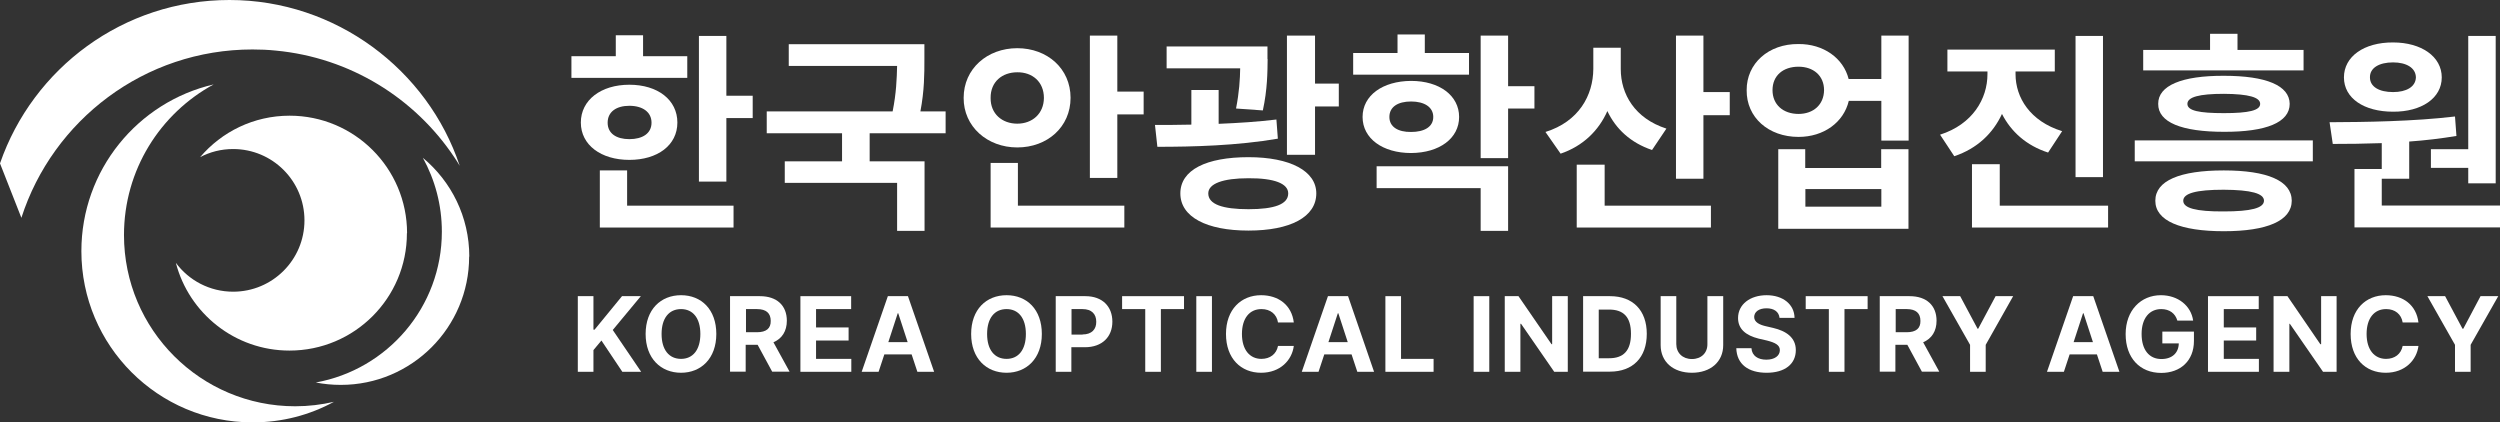 <?xml version="1.0" encoding="UTF-8"?>
<svg id="_레이어_2" data-name="레이어 2" xmlns="http://www.w3.org/2000/svg" viewBox="0 0 156.67 26.47">
  <rect x="0" y="0" width="156.67" height="26.47" fill="#333333" stroke="none"/>
  <defs>
    <style>
      .cls-1 {
        fill: #fff;
      }
    </style>
  </defs>
  <g id="_레이어_1-2" data-name="레이어 1">
    <path class="cls-1" d="M35.81,3.52h2.78v-1.31h1.71v1.31h2.77v1.36h-7.26v-1.36h0ZM39.44,5.31c1.78,0,3.01.95,3.01,2.37s-1.24,2.34-3.01,2.34-3.04-.93-3.04-2.34,1.26-2.37,3.04-2.37h0ZM37.59,10.68h1.71v2.21h6.67v1.37h-8.38v-3.58h0ZM39.44,8.72c.83,0,1.39-.36,1.39-1.03s-.56-1.06-1.39-1.06c-.82,0-1.36.38-1.36,1.06,0,.67.54,1.03,1.36,1.03h0ZM45.52,6h1.65v1.4h-1.65v3.98h-1.72V2.25h1.72v3.75h0Z"/>
    <path class="cls-1" d="M57.93,3.73c0,.9,0,1.94-.25,3.25h1.58v1.37h-4.76v1.76h3.44v4.36h-1.72v-3.01h-7.04v-1.35h3.59v-1.76h-4.72v-1.37h7.89c.23-1.15.26-2.04.28-2.85h-6.79v-1.36h8.5v.95h0Z"/>
    <path class="cls-1" d="M63.75,3.02c1.88,0,3.34,1.28,3.34,3.11s-1.46,3.11-3.34,3.11-3.37-1.31-3.36-3.11c0-1.82,1.48-3.11,3.36-3.11h0ZM63.75,7.75c.94,0,1.66-.62,1.67-1.61,0-1.02-.73-1.62-1.67-1.61-.94,0-1.68.59-1.67,1.61-.01,1,.73,1.61,1.67,1.61h0ZM62.08,10.21h1.71v2.68h6.67v1.37h-8.38v-4.05h0ZM70.02,5.74h1.65v1.43h-1.65v3.98h-1.72V2.23h1.72v3.51h0Z"/>
    <path class="cls-1" d="M74.66,7.81v-2.17h1.71v2.12c1.22-.05,2.47-.13,3.62-.27l.09,1.2c-2.55.44-5.34.51-7.55.51l-.15-1.37c.7,0,1.47,0,2.27-.02h0ZM79.44,3.7c-.01.8-.01,1.89-.3,3.22l-1.68-.12c.2-1.02.25-1.83.26-2.52h-4.61v-1.37h6.32v.79h0ZM78.24,9.85c2.62,0,4.25.87,4.25,2.27,0,1.48-1.63,2.33-4.25,2.33-2.62,0-4.27-.85-4.27-2.33s1.64-2.27,4.27-2.27h0ZM78.24,13.11c1.61,0,2.49-.3,2.49-.99,0-.62-.88-.96-2.49-.95-1.61,0-2.52.34-2.52.95,0,.69.91.99,2.52.99h0ZM80.65,2.23h1.76v3.01h1.49v1.43h-1.49v3.03h-1.76V2.23h0Z"/>
    <path class="cls-1" d="M92.06,4.68h-7.26v-1.36h2.78v-1.16h1.71v1.16h2.77v1.36h0ZM88.43,5.07c1.78,0,3.01.92,3.01,2.26s-1.23,2.25-3.01,2.26c-1.78,0-3.04-.91-3.04-2.26s1.26-2.25,3.04-2.26h0ZM86.26,10.42h8.25v4.05h-1.72v-2.68h-6.52v-1.37h0ZM88.43,8.27c.83,0,1.39-.32,1.39-.94s-.56-.97-1.39-.97-1.36.34-1.36.97c0,.62.54.95,1.36.94h0ZM92.79,2.23h1.72v3.17h1.65v1.4h-1.65v3.11h-1.72V2.23h0Z"/>
    <path class="cls-1" d="M104.43,8.06l-.9,1.34c-1.34-.45-2.27-1.32-2.8-2.44-.54,1.22-1.52,2.19-2.93,2.67l-.95-1.36c2.09-.65,2.99-2.29,3-3.95v-1.33h1.72v1.34c0,1.57.88,3.09,2.86,3.73h0ZM98.81,10.32h1.75v2.57h6.66v1.37h-8.41v-3.94h0ZM105.03,2.23h1.72v3.54h1.65v1.45h-1.65v3.98h-1.72V2.23h0Z"/>
    <path class="cls-1" d="M115.85,4.95h2.05v-2.72h1.71v6.58h-1.71v-2.49h-2.04c-.32,1.35-1.57,2.26-3.15,2.26-1.88,0-3.27-1.22-3.25-2.93-.01-1.67,1.37-2.91,3.25-2.89,1.56-.01,2.81.88,3.14,2.19h0ZM112.71,7.14c.93,0,1.59-.58,1.6-1.49,0-.91-.67-1.47-1.6-1.47-.96,0-1.63.55-1.63,1.47,0,.91.67,1.49,1.63,1.49h0ZM111.44,9.35h1.69v1.18h4.76v-1.18h1.71v4.99h-8.16v-4.99h0ZM117.9,12.95v-1.1h-4.76v1.1h4.76Z"/>
    <path class="cls-1" d="M129.23,8.22l-.88,1.34c-1.37-.44-2.33-1.32-2.89-2.42-.56,1.21-1.55,2.17-2.99,2.65l-.89-1.35c2.04-.65,2.97-2.25,2.97-3.79v-.17h-2.51v-1.37h6.73v1.37h-2.46v.17c0,1.46.91,2.95,2.92,3.57h0ZM123.58,10.29h1.74v2.6h6.79v1.37h-8.53v-3.97h0ZM130.07,2.25h1.72v8.85h-1.72V2.25h0Z"/>
    <path class="cls-1" d="M133.78,8.8h11.16v1.31h-11.16v-1.31h0ZM134.32,3.13h4.18v-1.01h1.72v1.01h4.14v1.28h-10.05v-1.28h0ZM143.62,12.58c-.01,1.26-1.55,1.91-4.26,1.91s-4.29-.65-4.29-1.91,1.54-1.9,4.29-1.9c2.71,0,4.25.64,4.26,1.9h0ZM139.37,4.75c2.65,0,4.11.61,4.12,1.76,0,1.16-1.47,1.76-4.12,1.75-2.64,0-4.13-.59-4.12-1.75-.01-1.15,1.48-1.77,4.12-1.76h0ZM139.35,13.25c1.72,0,2.52-.21,2.53-.67,0-.46-.81-.68-2.53-.69-1.74,0-2.53.23-2.53.69,0,.46.79.68,2.53.67h0ZM139.37,7.09c1.56,0,2.27-.17,2.27-.58s-.71-.62-2.27-.63c-1.55,0-2.29.2-2.29.63s.74.58,2.29.58h0Z"/>
    <path class="cls-1" d="M153.85,7.3l.09,1.22c-.97.16-1.97.28-2.96.35v2.33h-1.72v1.68h7.41v1.37h-9.12v-3.66h1.71v-1.62c-1.1.04-2.14.05-3.07.05l-.2-1.36c2.24-.01,5.27-.05,7.86-.36h0ZM149.97,2.66c1.78,0,3.05.89,3.05,2.19,0,1.31-1.28,2.16-3.05,2.15-1.82,0-3.08-.84-3.08-2.15s1.26-2.2,3.08-2.19h0ZM149.97,5.77c.82,0,1.41-.32,1.43-.92-.01-.6-.6-.94-1.43-.94-.87,0-1.46.34-1.45.94,0,.59.58.92,1.45.92h0ZM156.4,11.49h-1.72v-.97h-2.34v-1.17h2.34V2.25h1.72v9.24h0Z"/>
    <polygon class="cls-1" points="36.21 18.56 37.19 18.56 37.19 20.66 37.26 20.66 38.98 18.56 40.16 18.56 38.4 20.68 40.18 23.3 39 23.3 37.69 21.34 37.19 21.94 37.19 23.3 36.21 23.3 36.21 18.56 36.21 18.56"/>
    <path class="cls-1" d="M42.68,23.36c-1.26,0-2.22-.89-2.22-2.43s.95-2.43,2.22-2.43,2.21.89,2.21,2.43-.96,2.43-2.21,2.43h0ZM42.68,22.49c.73,0,1.21-.55,1.21-1.56,0-1.01-.48-1.56-1.21-1.56-.74,0-1.22.55-1.22,1.56s.48,1.56,1.22,1.56h0Z"/>
    <path class="cls-1" d="M45.76,18.56h1.86c1.08,0,1.69.6,1.69,1.54,0,.65-.3,1.12-.84,1.35l1.01,1.84h-1.09l-.91-1.68h-.75v1.68h-.98v-4.74h0ZM47.44,20.82c.58,0,.87-.24.86-.71,0-.48-.28-.74-.86-.74h-.69v1.45h.69Z"/>
    <polygon class="cls-1" points="50.16 18.56 53.34 18.56 53.34 19.37 51.14 19.37 51.14 20.52 53.18 20.52 53.18 21.34 51.14 21.34 51.14 22.49 53.35 22.49 53.35 23.3 50.16 23.3 50.16 18.56 50.16 18.56"/>
    <path class="cls-1" d="M54,23.3l1.64-4.74h1.26l1.64,4.74h-1.05l-.36-1.09h-1.71l-.36,1.09h-1.06ZM56.88,21.44l-.59-1.81h-.03l-.59,1.81h1.22Z"/>
    <path class="cls-1" d="M63.08,23.36c-1.26,0-2.22-.89-2.22-2.43s.95-2.43,2.22-2.43,2.21.89,2.21,2.43-.96,2.43-2.21,2.43h0ZM63.08,22.49c.73,0,1.21-.55,1.21-1.56,0-1.01-.48-1.56-1.21-1.56-.74,0-1.22.55-1.22,1.56s.48,1.56,1.22,1.56h0Z"/>
    <path class="cls-1" d="M66.16,18.56h1.86c1.08,0,1.69.66,1.69,1.6s-.63,1.6-1.72,1.6h-.85v1.54h-.98v-4.74h0ZM67.84,20.96c.58,0,.87-.33.86-.8,0-.47-.28-.79-.86-.79h-.69v1.6h.69Z"/>
    <polygon class="cls-1" points="70.32 18.56 74.2 18.56 74.2 19.37 72.75 19.37 72.75 23.3 71.77 23.3 71.77 19.37 70.32 19.37 70.32 18.56 70.32 18.56"/>
    <polygon class="cls-1" points="75.95 23.3 74.97 23.3 74.97 18.56 75.95 18.56 75.95 23.3 75.95 23.3"/>
    <path class="cls-1" d="M79.05,19.37c-.74,0-1.22.57-1.22,1.56s.49,1.56,1.22,1.56c.54,0,.94-.3,1.04-.81h.99c-.11.88-.84,1.68-2.05,1.68-1.26,0-2.2-.89-2.2-2.43s.95-2.43,2.2-2.43c1.09,0,1.92.62,2.05,1.71h-.99c-.08-.52-.48-.84-1.03-.84h0Z"/>
    <path class="cls-1" d="M81.58,23.3l1.64-4.74h1.26l1.63,4.74h-1.05l-.36-1.09h-1.71l-.36,1.09h-1.06ZM84.46,21.44l-.59-1.81h-.03l-.59,1.81h1.22Z"/>
    <polygon class="cls-1" points="86.82 18.56 87.8 18.56 87.8 22.49 89.84 22.49 89.84 23.3 86.82 23.3 86.82 18.56 86.82 18.56"/>
    <polygon class="cls-1" points="93.33 23.3 92.35 23.3 92.35 18.56 93.33 18.56 93.33 23.3 93.33 23.3"/>
    <polygon class="cls-1" points="98.25 23.3 97.4 23.3 95.32 20.29 95.28 20.29 95.28 23.3 94.3 23.3 94.3 18.56 95.16 18.56 97.23 21.57 97.27 21.57 97.27 18.56 98.25 18.56 98.25 23.3 98.25 23.3"/>
    <path class="cls-1" d="M99.21,23.3v-4.74h1.69c1.43,0,2.3.89,2.3,2.36,0,1.48-.87,2.37-2.31,2.37h-1.67ZM100.84,22.45c.9,0,1.37-.47,1.37-1.53s-.47-1.52-1.37-1.52h-.65v3.05h.65Z"/>
    <path class="cls-1" d="M107.99,18.56v3.07c0,1.04-.79,1.73-1.96,1.73-1.18,0-1.96-.69-1.96-1.73v-3.07h.98v3c0,.55.39.94.98.94.59,0,.98-.39.97-.94v-3h.99Z"/>
    <path class="cls-1" d="M110.71,19.32c-.5,0-.77.23-.78.54,0,.34.35.5.76.59l.43.1c.81.19,1.42.6,1.42,1.39,0,.87-.68,1.42-1.83,1.42-1.14,0-1.87-.53-1.9-1.54h.95c.03.48.41.72.93.72s.85-.24.85-.6c0-.32-.3-.47-.81-.6l-.52-.12c-.8-.2-1.29-.6-1.29-1.29,0-.86.76-1.43,1.79-1.43s1.74.58,1.75,1.42h-.94c-.04-.38-.34-.6-.82-.6h0Z"/>
    <polygon class="cls-1" points="113.16 18.56 117.04 18.56 117.04 19.37 115.59 19.37 115.59 23.3 114.61 23.3 114.61 19.37 113.16 19.37 113.16 18.56 113.16 18.56"/>
    <path class="cls-1" d="M117.81,18.56h1.86c1.08,0,1.69.6,1.69,1.54,0,.65-.3,1.12-.84,1.35l1.01,1.84h-1.09l-.91-1.68h-.75v1.68h-.98v-4.74h0ZM119.49,20.82c.58,0,.87-.24.86-.71,0-.48-.28-.74-.86-.74h-.69v1.45h.69Z"/>
    <polygon class="cls-1" points="122.84 18.56 123.93 20.6 123.97 20.6 125.06 18.56 126.16 18.56 124.44 21.61 124.44 23.3 123.46 23.3 123.46 21.61 121.73 18.56 122.84 18.56 122.84 18.56"/>
    <path class="cls-1" d="M128.28,23.3l1.64-4.74h1.26l1.64,4.74h-1.05l-.36-1.09h-1.71l-.36,1.09h-1.06ZM131.16,21.44l-.59-1.81h-.03l-.59,1.81h1.22Z"/>
    <path class="cls-1" d="M135.44,19.37c-.73,0-1.23.56-1.23,1.56s.48,1.57,1.24,1.57c.68,0,1.08-.39,1.09-.98h-1.03v-.74h1.98v.59c0,1.24-.85,2-2.05,2-1.33,0-2.23-.93-2.23-2.43s.96-2.44,2.21-2.44c1.07,0,1.89.66,2.02,1.59h-.99c-.13-.45-.49-.72-1.01-.72h0Z"/>
    <polygon class="cls-1" points="138.37 18.56 141.55 18.56 141.55 19.37 139.36 19.37 139.36 20.52 141.39 20.52 141.39 21.34 139.36 21.34 139.36 22.49 141.56 22.49 141.56 23.3 138.37 23.3 138.37 18.56 138.37 18.56"/>
    <polygon class="cls-1" points="146.43 23.3 145.58 23.3 143.5 20.29 143.47 20.29 143.47 23.3 142.48 23.3 142.48 18.56 143.35 18.56 145.41 21.57 145.46 21.57 145.46 18.56 146.43 18.56 146.43 23.3 146.43 23.3"/>
    <path class="cls-1" d="M149.53,19.37c-.74,0-1.22.57-1.22,1.56s.49,1.56,1.22,1.56c.54,0,.94-.3,1.04-.81h.99c-.11.88-.84,1.68-2.05,1.68-1.27,0-2.2-.89-2.2-2.43s.95-2.43,2.2-2.43c1.09,0,1.92.62,2.05,1.71h-.99c-.08-.52-.48-.84-1.03-.84h0Z"/>
    <polygon class="cls-1" points="153.23 18.56 154.32 20.6 154.37 20.6 155.45 18.56 156.56 18.56 154.83 21.61 154.83 23.3 153.85 23.3 153.85 21.61 152.12 18.56 153.23 18.56 153.23 18.56"/>
    <path class="cls-1" d="M25.5,14.62c0,4.06-3.29,7.35-7.36,7.35-3.42,0-6.3-2.34-7.12-5.5.81,1.1,2.12,1.81,3.59,1.81,2.47,0,4.47-2,4.47-4.47s-2-4.47-4.47-4.47c-.75,0-1.45.18-2.07.51,1.35-1.59,3.36-2.6,5.61-2.6,4.06,0,7.36,3.29,7.36,7.36h0Z"/>
    <path class="cls-1" d="M1.34,13.65l-1.34-3.41h0C2.06,4.28,7.72,0,14.38,0s12.42,4.36,14.43,10.39c-.11-.19-.23-.37-.35-.55-2.47-3.69-6.52-6.23-11.18-6.67-.48-.05-.97-.07-1.46-.07C9.05,3.1,3.31,7.53,1.34,13.65"/>
    <path class="cls-1" d="M20.93,25.18c-1.52.83-3.25,1.29-5.1,1.29-5.93,0-10.73-4.81-10.73-10.73,0-5.09,3.54-9.35,8.29-10.45-3.35,1.82-5.62,5.36-5.62,9.44,0,5.93,4.81,10.73,10.73,10.73.84,0,1.65-.1,2.43-.28h0Z"/>
    <path class="cls-1" d="M29.4,16.08c0,4.44-3.6,8.04-8.04,8.04-.54,0-1.06-.05-1.57-.15,4.49-.81,7.9-4.73,7.9-9.45,0-1.68-.43-3.25-1.19-4.63,1.78,1.48,2.91,3.7,2.91,6.19h0Z"/>
  </g>
</svg>